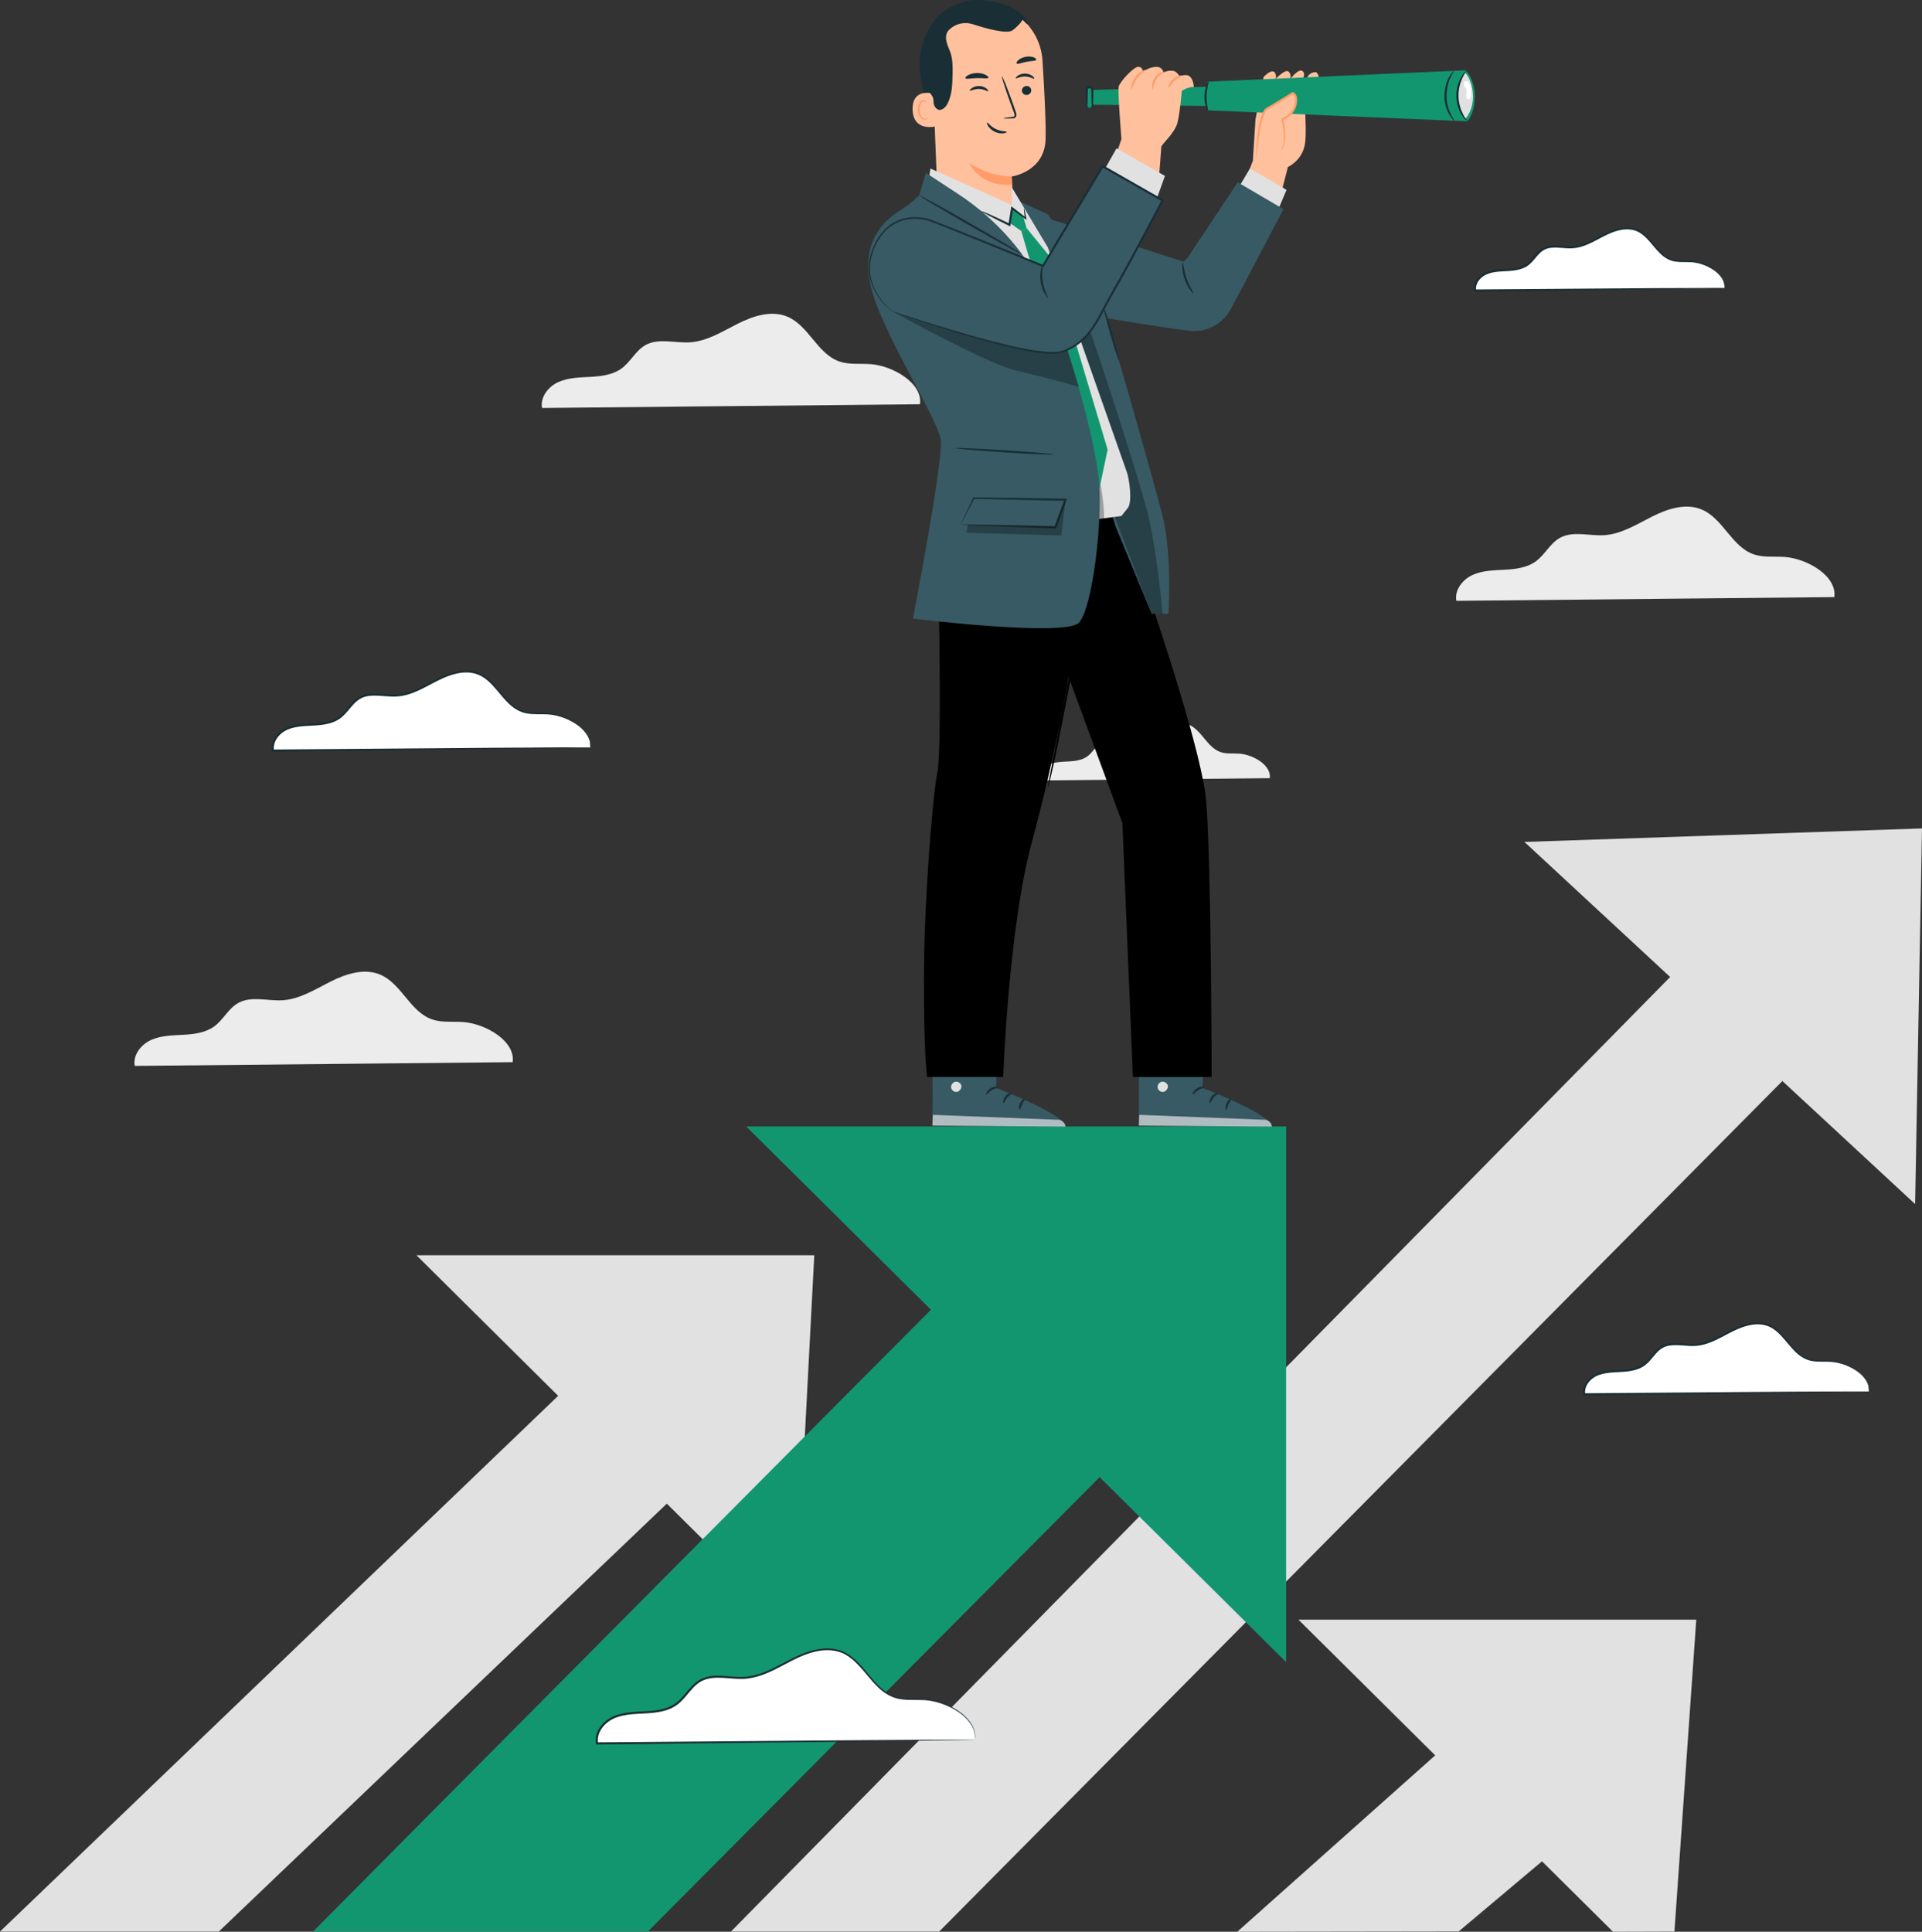 <?xml version="1.0" encoding="UTF-8"?>
<svg id="Layer_2" data-name="Layer 2" xmlns="http://www.w3.org/2000/svg" viewBox="0 0 891.39 895.91">
  <rect x="0" y="0" width="891.39" height="895.91" fill="#333333" stroke="none"/>
  <defs>
    <style>
      .cls-1 {
        fill: #ff9c6a;
      }

      .cls-2 {
        fill: #fff;
      }

      .cls-3 {
        fill: #ececec;
      }

      .cls-4 {
        fill: #ffc19d;
      }

      .cls-5 {
        fill: #e1e1e1;
      }

      .cls-6 {
        fill: #129670;
      }

      .cls-7 {
        fill: #375a64;
      }

      .cls-8 {
        fill: #1a2e35;
      }

      .cls-9 {
        opacity: .3;
      }

      .cls-10 {
        opacity: .6;
      }
    </style>
  </defs>
  <g id="Layer_1-2" data-name="Layer 1">
    <g>
      <path class="cls-3" d="M850.71,276.92c1.34-9.74-12.41-17.76-22.74-18.59-4.93-.4-10.05,.36-14.71-1.27-10.11-3.52-14.15-16.59-24.02-20.75-7.38-3.11-15.87-.34-23.02,3.26-7.15,3.6-14.22,8.13-22.21,8.64-6.95,.44-14.5-2.13-20.58,1.26-4.53,2.53-6.9,7.75-11.08,10.83-4.09,3.01-9.42,3.65-14.49,3.93s-10.32,.33-14.93,2.44c-4.62,2.11-8.44,7-7.48,11.98l175.27-1.73Z"/>
      <path class="cls-3" d="M426.66,187.48c1.34-9.74-12.41-17.76-22.74-18.59-4.93-.4-10.04,.36-14.71-1.27-10.11-3.52-14.15-16.59-24.02-20.75-7.38-3.11-15.87-.34-23.02,3.26-7.15,3.6-14.22,8.13-22.21,8.64-6.95,.44-14.5-2.13-20.58,1.26-4.53,2.53-6.9,7.75-11.08,10.83-4.09,3.01-9.42,3.65-14.49,3.93-5.07,.28-10.32,.33-14.93,2.44-4.62,2.11-8.44,7-7.48,11.98l175.27-1.73Z"/>
      <path class="cls-3" d="M237.77,492.61c1.34-9.74-12.41-17.76-22.74-18.59-4.93-.4-10.05,.36-14.71-1.27-10.11-3.52-14.15-16.59-24.02-20.75-7.38-3.11-15.87-.34-23.02,3.26-7.15,3.6-14.22,8.13-22.21,8.64-6.95,.44-14.5-2.13-20.58,1.26-4.53,2.53-6.9,7.75-11.08,10.83-4.09,3.01-9.42,3.65-14.49,3.93-5.07,.28-10.32,.33-14.93,2.44-4.62,2.11-8.44,7-7.48,11.98l175.27-1.73Z"/>
      <path class="cls-3" d="M588.9,360.91c.82-5.95-7.58-10.85-13.9-11.36-3.01-.24-6.14,.22-8.99-.78-6.18-2.15-8.65-10.14-14.68-12.68-4.51-1.9-9.7-.21-14.07,1.99-4.37,2.2-8.69,4.97-13.57,5.28-4.25,.27-8.86-1.3-12.58,.77-2.77,1.55-4.22,4.74-6.77,6.62-2.5,1.84-5.75,2.23-8.85,2.4-3.1,.17-6.31,.2-9.13,1.49-2.82,1.29-5.15,4.27-4.57,7.32l107.1-1.06Z"/>
      <g>
        <polygon class="cls-5" points="602.2 751.18 748.08 895.91 776.57 895.83 786.7 751.18 602.2 751.18"/>
        <polygon class="cls-5" points="720.83 764.89 573.83 895.91 676.51 895.76 763.04 822.97 720.83 764.89"/>
      </g>
      <g>
        <polygon class="cls-5" points="707 390.47 888.2 558.43 891.39 384.21 707 390.47"/>
        <polygon class="cls-5" points="829.08 397.72 339 895.83 435.57 895.83 873.25 454.34 829.08 397.72"/>
      </g>
      <g>
        <polygon class="cls-5" points="193.15 582.17 368.55 756.18 377.65 582.17 193.15 582.17"/>
        <polygon class="cls-5" points="314.92 593.56 0 895.83 101.47 895.83 357.13 651.64 314.92 593.56"/>
      </g>
      <g>
        <polygon class="cls-6" points="346.07 522.43 596.47 770.85 596.47 522.43 346.07 522.43"/>
        <path class="cls-6" d="M511.29,528.04c-5.67,4.53-366.13,367.8-366.13,367.8h155.29l283.38-285.05-72.55-82.75Z"/>
      </g>
      <g>
        <path class="cls-2" d="M866.73,645.34c1.01-7.34-9.34-13.37-17.12-14-3.71-.3-7.56,.27-11.08-.96-7.61-2.65-10.66-12.49-18.09-15.62-5.55-2.34-11.95-.26-17.33,2.45-5.38,2.71-10.71,6.12-16.72,6.51-5.23,.33-10.92-1.61-15.49,.95-3.41,1.9-5.2,5.84-8.34,8.16-3.08,2.27-7.09,2.75-10.91,2.96-3.82,.21-7.77,.25-11.24,1.84-3.48,1.59-6.35,5.27-5.63,9.02l131.96-1.3Z"/>
        <path class="cls-8" d="M866.73,645.34s-.2,.03-.64,.04c-.48,.01-1.12,.03-1.93,.06-1.77,.03-4.29,.08-7.52,.15-6.63,.1-16.15,.25-27.95,.43-23.82,.29-56.85,.68-93.92,1.13h-.42s-.08-.41-.08-.41c-.43-2.19,.35-4.51,1.73-6.26,1.37-1.78,3.35-3.11,5.49-3.83,4.94-1.68,10.04-.97,14.72-1.84,2.34-.41,4.61-1.2,6.39-2.65,1.8-1.44,3.15-3.41,4.77-5.18,.81-.88,1.69-1.73,2.73-2.4,1.04-.66,2.19-1.13,3.36-1.39,2.37-.51,4.73-.34,6.99-.17,2.26,.17,4.48,.4,6.63,.16,2.15-.22,4.23-.84,6.21-1.63,3.98-1.59,7.57-3.84,11.34-5.56,3.75-1.7,7.76-2.91,11.73-2.61,1.97,.16,3.9,.71,5.56,1.67,1.67,.95,3.07,2.2,4.33,3.5,2.5,2.61,4.47,5.45,6.76,7.73,2.25,2.32,4.96,3.95,7.84,4.36,2.87,.46,5.67,.21,8.28,.4,5.29,.42,9.49,2.52,12.47,4.67,2.98,2.21,4.57,4.8,5.01,6.7,.43,1.91,.05,2.99,.1,2.94-.09-.04,.17-1.03-.3-2.89-.49-1.84-2.08-4.32-5.05-6.44-2.95-2.05-7.13-4.06-12.27-4.42-2.57-.16-5.37,.11-8.35-.33-3.01-.39-5.93-2.13-8.24-4.48-2.37-2.33-4.36-5.16-6.82-7.69-1.23-1.26-2.59-2.45-4.16-3.33-1.57-.89-3.37-1.39-5.23-1.54-3.76-.26-7.63,.91-11.31,2.59-3.69,1.69-7.29,3.97-11.36,5.61-2.03,.82-4.19,1.47-6.46,1.71-2.27,.26-4.55,.02-6.8-.14-2.25-.17-4.52-.31-6.7,.16-2.19,.45-4.06,1.76-5.58,3.5-1.56,1.7-2.92,3.71-4.88,5.29-1.95,1.59-4.41,2.44-6.84,2.86-4.88,.89-9.94,.21-14.57,1.81-2,.67-3.77,1.88-5.03,3.5-1.25,1.59-1.9,3.61-1.54,5.46l-.5-.41c36.93-.28,69.85-.54,93.59-.72,11.85-.05,21.4-.1,28.06-.13,3.27,0,5.83,0,7.63,0,.84,0,1.5,.01,1.99,.02,.45,0,.69,.02,.7,.03Z"/>
      </g>
      <g>
        <path class="cls-2" d="M452.16,806.85c1.34-9.74-12.41-17.76-22.74-18.59-4.93-.4-10.04,.36-14.71-1.27-10.11-3.52-14.15-16.59-24.02-20.75-7.38-3.11-15.87-.34-23.02,3.26-7.15,3.6-14.22,8.13-22.21,8.64-6.95,.44-14.5-2.13-20.58,1.26-4.53,2.53-6.9,7.75-11.08,10.83-4.09,3.01-9.42,3.65-14.49,3.93-5.07,.28-10.32,.33-14.93,2.44-4.62,2.11-8.44,7-7.48,11.98l175.27-1.73Z"/>
        <path class="cls-8" d="M452.16,806.85s-.28,.03-.86,.05c-.62,.02-1.48,.04-2.58,.06-2.33,.04-5.69,.1-10,.17-8.78,.12-21.44,.3-37.14,.52-31.6,.36-75.46,.87-124.68,1.43h-.42s-.08-.41-.08-.41c-.56-2.85,.46-5.88,2.26-8.18,1.8-2.33,4.39-4.09,7.21-5.03,6.51-2.22,13.28-1.28,19.53-2.44,3.12-.55,6.16-1.61,8.56-3.56,2.42-1.94,4.21-4.56,6.36-6.89,1.07-1.16,2.23-2.29,3.6-3.16,1.36-.86,2.87-1.48,4.42-1.82,3.11-.67,6.23-.45,9.23-.22,3,.23,5.96,.53,8.83,.21,2.88-.3,5.65-1.12,8.29-2.18,5.3-2.12,10.07-5.11,15.06-7.39,4.97-2.25,10.27-3.85,15.52-3.47,2.6,.21,5.14,.93,7.33,2.2,2.2,1.25,4.06,2.9,5.72,4.62,3.32,3.46,5.93,7.22,8.99,10.26,2.99,3.08,6.63,5.27,10.48,5.81,3.82,.6,7.54,.27,11.01,.52,3.49,.22,6.65,1.14,9.41,2.23,2.76,1.11,5.14,2.48,7.12,3.92,1.97,1.46,3.49,3.05,4.6,4.58,1.14,1.52,1.71,3.05,2.06,4.28,.27,1.26,.36,2.25,.26,2.92-.05,.67-.09,.97-.09,.97,0,0-.01-.36,0-1.01,.05-.63-.06-1.61-.36-2.84-.64-2.45-2.76-5.76-6.7-8.6-1.97-1.4-4.33-2.72-7.06-3.79-2.73-1.06-5.85-1.93-9.27-2.12-3.42-.22-7.14,.14-11.08-.45-3.98-.52-7.82-2.81-10.87-5.93-3.13-3.08-5.78-6.84-9.05-10.22-1.64-1.68-3.45-3.27-5.56-4.46-2.1-1.2-4.51-1.87-7-2.07-5.03-.36-10.19,1.21-15.09,3.44-4.91,2.25-9.69,5.27-15.09,7.44-2.69,1.09-5.55,1.94-8.54,2.26-3,.34-6.01,.03-9-.19-2.98-.22-6.02-.42-8.94,.21-1.45,.32-2.84,.9-4.1,1.69-1.26,.8-2.36,1.87-3.4,3-2.09,2.26-3.89,4.94-6.46,7.01-2.57,2.09-5.79,3.21-9.01,3.77-6.45,1.18-13.18,.27-19.38,2.41-2.68,.9-5.07,2.53-6.75,4.7-1.68,2.14-2.57,4.87-2.07,7.38l-.5-.41c49.09-.4,92.84-.76,124.35-1.02,15.75-.09,28.45-.17,37.25-.22,4.36-.01,7.76-.02,10.11-.03,1.13,0,2,0,2.64,.01,.6,0,.92,.03,.92,.03Z"/>
      </g>
      <g>
        <path class="cls-2" d="M273.71,346.66c1.13-8.18-10.42-14.9-19.09-15.6-4.14-.33-8.43,.3-12.35-1.07-8.49-2.96-11.88-13.93-20.16-17.42-6.19-2.61-13.32-.29-19.32,2.73-6,3.02-11.94,6.82-18.64,7.25-5.83,.37-12.17-1.79-17.27,1.06-3.8,2.12-5.8,6.51-9.3,9.09-3.43,2.53-7.9,3.07-12.16,3.3-4.26,.23-8.66,.27-12.54,2.05-3.87,1.77-7.08,5.87-6.28,10.06l147.11-1.45Z"/>
        <path class="cls-8" d="M273.71,346.66s-.23,.03-.71,.04c-.53,.01-1.25,.03-2.16,.06-1.97,.04-4.78,.09-8.39,.16-7.38,.11-18,.26-31.17,.46-26.54,.31-63.36,.75-104.68,1.24h-.42s-.08-.41-.08-.41c-.48-2.42,.39-4.99,1.91-6.93,1.52-1.97,3.71-3.45,6.09-4.25,5.49-1.87,11.18-1.08,16.41-2.05,2.61-.46,5.15-1.35,7.15-2.97,2.02-1.61,3.52-3.81,5.33-5.78,.9-.98,1.88-1.93,3.03-2.66,1.15-.73,2.42-1.25,3.73-1.54,2.63-.56,5.25-.38,7.77-.19,2.52,.19,5,.45,7.4,.18,2.4-.25,4.73-.93,6.94-1.82,4.44-1.78,8.44-4.28,12.64-6.2,4.18-1.89,8.63-3.24,13.06-2.91,2.19,.18,4.33,.79,6.18,1.85,1.85,1.05,3.42,2.44,4.81,3.89,2.79,2.91,4.98,6.07,7.54,8.61,2.51,2.58,5.54,4.42,8.76,4.86,3.2,.51,6.32,.23,9.24,.44,5.88,.47,10.57,2.8,13.89,5.19,3.33,2.46,5.1,5.34,5.59,7.46,.22,1.06,.3,1.89,.21,2.46-.05,.56-.08,.81-.08,.81,0,0-.01-.31-.01-.85,.04-.53-.06-1.35-.31-2.37-.54-2.05-2.32-4.82-5.62-7.19-3.29-2.29-7.95-4.54-13.69-4.94-2.87-.18-5.99,.12-9.31-.37-3.35-.43-6.59-2.37-9.16-4.99-2.64-2.59-4.86-5.75-7.6-8.58-1.37-1.41-2.89-2.74-4.65-3.73-1.76-1-3.77-1.56-5.85-1.73-4.2-.3-8.53,1.01-12.63,2.89-4.12,1.89-8.13,4.42-12.66,6.25-2.26,.91-4.67,1.64-7.18,1.9-2.53,.29-5.06,.03-7.57-.16-2.5-.19-5.05-.35-7.48,.18-2.45,.51-4.55,1.97-6.25,3.92-1.75,1.89-3.26,4.14-5.43,5.89-2.17,1.76-4.89,2.71-7.6,3.18-5.43,.99-11.08,.23-16.25,2.02-2.24,.75-4.23,2.11-5.63,3.92-1.4,1.79-2.13,4.05-1.72,6.13l-.5-.41c41.19-.33,77.89-.62,104.35-.83,13.21-.07,23.87-.12,31.27-.16,3.65,0,6.5,0,8.49-.01,.94,0,1.67,.01,2.22,.01,.5,0,.77,.02,.78,.03Z"/>
      </g>
      <g>
        <path class="cls-2" d="M799.76,133.65c.88-6.43-8.19-11.72-15-12.27-3.25-.26-6.63,.24-9.71-.84-6.67-2.33-9.34-10.95-15.85-13.69-4.87-2.05-10.47-.23-15.19,2.15-4.72,2.37-9.38,5.36-14.65,5.7-4.59,.29-9.57-1.41-13.58,.83-2.99,1.67-4.56,5.11-7.31,7.15-2.7,1.99-6.21,2.41-9.56,2.59-3.35,.18-6.81,.22-9.85,1.61-3.05,1.39-5.57,4.62-4.93,7.9l115.64-1.14Z"/>
        <path class="cls-8" d="M799.76,133.65s-.18,.03-.55,.04c-.43,.01-.99,.03-1.69,.05-1.57,.03-3.77,.08-6.58,.14-5.82,.09-14.16,.23-24.49,.39-20.9,.26-49.84,.62-82.32,1.02h-.42s-.08-.41-.08-.41c-.38-1.94,.31-3.99,1.52-5.54,1.21-1.57,2.95-2.74,4.84-3.38,4.35-1.48,8.82-.85,12.91-1.62,2.04-.36,4.02-1.05,5.57-2.31,1.57-1.25,2.75-2.98,4.18-4.53,1.37-1.58,3.27-2.91,5.37-3.33,2.09-.45,4.16-.3,6.14-.15,1.98,.15,3.92,.35,5.8,.14,1.88-.19,3.7-.73,5.43-1.42,3.48-1.39,6.62-3.36,9.94-4.87,3.29-1.49,6.81-2.55,10.31-2.29,1.73,.14,3.43,.63,4.89,1.47,1.47,.84,2.7,1.93,3.8,3.07,2.2,2.3,3.92,4.78,5.92,6.77,1.96,2.03,4.33,3.46,6.84,3.81,2.5,.4,4.96,.19,7.26,.35,4.64,.38,8.33,2.22,10.94,4.1,2.62,1.94,4.01,4.22,4.39,5.89,.38,1.68,.03,2.63,.08,2.58-.08-.04,.14-.9-.27-2.53-.43-1.61-1.83-3.77-4.42-5.63-2.58-1.79-6.24-3.55-10.74-3.86-2.25-.14-4.7,.1-7.32-.28-2.65-.34-5.22-1.87-7.24-3.94-2.08-2.04-3.83-4.52-5.98-6.74-1.08-1.1-2.26-2.14-3.64-2.91-1.37-.78-2.94-1.21-4.56-1.34-3.28-.23-6.67,.79-9.88,2.27-3.23,1.48-6.38,3.48-9.96,4.92-1.78,.72-3.68,1.29-5.67,1.5-2,.23-4,.02-5.97-.12-1.97-.15-3.96-.27-5.85,.14-1.91,.4-3.53,1.53-4.86,3.05-1.37,1.48-2.56,3.25-4.28,4.64-1.72,1.4-3.88,2.15-6.02,2.52-4.29,.78-8.72,.19-12.76,1.58-1.75,.59-3.29,1.64-4.38,3.04-1.08,1.39-1.65,3.13-1.34,4.73l-.5-.41c32.35-.24,61.18-.45,81.99-.61,10.37-.04,18.75-.07,24.6-.09,2.86,0,5.1,0,6.69,0,.73,0,1.31,.01,1.75,.02,.4,0,.61,.02,.62,.03Z"/>
      </g>
      <g>
        <g>
          <path class="cls-7" d="M463.34,472.82l-1.39,31.73s31.79,12.07,32.1,17.96l-61.63-.48,.13-49.53,30.78,.32Z"/>
          <path class="cls-5" d="M442.91,501.73c-1.2,.32-2.03,1.65-1.76,2.86,.27,1.21,1.62,2.07,2.82,1.77,1.2-.3,2.25-1.87,1.85-3.04-.4-1.17-2.04-2.09-3.14-1.52"/>
          <g class="cls-10">
            <path class="cls-2" d="M432.43,522.03l.21-4.99,59.01,2.33s2.73,1.22,2.41,3.15l-61.63-.48Z"/>
          </g>
          <path class="cls-8" d="M462.95,504.24c-.01,.3-1.52,.43-3.01,1.38-1.51,.92-2.29,2.22-2.56,2.09-.28-.06,.19-1.86,2.01-2.98,1.81-1.14,3.63-.77,3.56-.49Z"/>
          <path class="cls-8" d="M469.39,506.97c.07,.29-1.24,.79-2.27,2.06-1.07,1.23-1.34,2.61-1.64,2.59-.28,.05-.48-1.72,.84-3.27,1.3-1.56,3.07-1.67,3.07-1.38Z"/>
          <path class="cls-8" d="M473,514.73c-.27,.06-.68-1.44,.1-3.09,.77-1.65,2.2-2.29,2.32-2.04,.17,.25-.75,1.13-1.38,2.48-.66,1.34-.75,2.61-1.05,2.64Z"/>
          <path class="cls-8" d="M462.46,496.98c-.13,.27-1.51-.15-3.21-.05-1.7,.07-3.03,.63-3.19,.37-.17-.22,1.13-1.32,3.13-1.41,2-.11,3.41,.86,3.26,1.1Z"/>
        </g>
        <g>
          <path class="cls-7" d="M559.09,472.82l-1.39,31.73s31.79,12.07,32.1,17.96l-61.63-.48,.13-49.53,30.78,.32Z"/>
          <path class="cls-5" d="M538.67,501.73c-1.2,.32-2.03,1.65-1.76,2.86,.27,1.21,1.62,2.07,2.82,1.77,1.2-.3,2.25-1.87,1.85-3.04-.4-1.17-2.04-2.09-3.14-1.52"/>
          <g class="cls-10">
            <path class="cls-2" d="M528.18,522.03l.21-4.99,59.01,2.33s2.73,1.22,2.41,3.15l-61.63-.48Z"/>
          </g>
          <path class="cls-8" d="M558.7,504.24c-.01,.3-1.52,.43-3.01,1.38-1.51,.92-2.29,2.22-2.56,2.09-.28-.06,.19-1.86,2.01-2.98,1.81-1.14,3.63-.77,3.56-.49Z"/>
          <path class="cls-8" d="M565.14,506.97c.07,.29-1.24,.79-2.27,2.06-1.07,1.23-1.34,2.61-1.64,2.59-.28,.05-.48-1.72,.84-3.27,1.3-1.56,3.07-1.67,3.07-1.38Z"/>
          <path class="cls-8" d="M568.76,514.73c-.27,.06-.68-1.44,.1-3.09,.77-1.65,2.2-2.29,2.32-2.04,.17,.25-.75,1.13-1.38,2.48-.66,1.34-.75,2.61-1.05,2.64Z"/>
          <path class="cls-8" d="M558.22,496.98c-.13,.27-1.51-.15-3.21-.05-1.7,.07-3.03,.63-3.19,.37-.17-.22,1.13-1.32,3.13-1.41,2-.11,3.41,.86,3.26,1.1Z"/>
        </g>
        <g>
          <g>
            <path class="cls-8" d="M432.72,56.12c-2.17-5.93-4.31-11.91-5.43-18.13-1.12-6.22-1.16-12.74,.82-18.74,.3-.91,2.93-7.03,3.88-6.97,.68,.04-.87,5.72-.5,6.3,3.49,5.52,4.63,12.27,4.34,18.8-.29,6.53-1.43,12.43-3.11,18.74"/>
            <path class="cls-4" d="M434.75,89.76l-2.31-57.33c-1.09-15.81,5.99-29.99,21.82-30.64l1.72,.03c14.62,.25,26.59,11.69,27.51,26.28,.87,13.77,1.66,29.06,1.44,36.45-.45,15.2-15.7,17.3-15.7,17.3-.03,0,.65,11.02,.77,15.48,0,0-1.61,1.17-15.77,1.67-14.16,.5-19.49-9.23-19.49-9.23Z"/>
            <path class="cls-1" d="M469.24,81.84s-9.59,.4-19.69-6.2c0,0,4.63,11.14,19.82,10.03l-.13-3.84Z"/>
            <path class="cls-8" d="M478.27,41.9c.02,1.15-.93,2.11-2.13,2.15-1.2,.04-2.18-.85-2.2-2-.02-1.15,.93-2.11,2.13-2.16,1.2-.04,2.19,.85,2.21,2Z"/>
            <path class="cls-8" d="M479.66,36.48c-.27,.28-1.9-.97-4.23-1-2.33-.07-4.07,1.1-4.32,.81-.12-.13,.16-.64,.92-1.17,.74-.53,2.01-1.03,3.46-1,1.45,.03,2.67,.59,3.36,1.15,.71,.56,.94,1.08,.81,1.2Z"/>
            <path class="cls-8" d="M458.31,42.26c-.27,.28-1.9-.97-4.23-1-2.33-.07-4.07,1.1-4.32,.81-.12-.13,.16-.63,.92-1.17,.74-.53,2.01-1.03,3.46-1,1.45,.03,2.67,.59,3.36,1.15,.71,.56,.94,1.08,.81,1.2Z"/>
            <path class="cls-8" d="M465.42,54.88c0-.13,1.45-.36,3.81-.62,.6-.05,1.16-.16,1.27-.57,.15-.43-.09-1.08-.37-1.77-.54-1.45-1.1-2.98-1.68-4.57-2.34-6.51-4.02-11.86-3.75-11.95,.26-.09,2.37,5.11,4.71,11.62,.56,1.61,1.1,3.13,1.61,4.6,.21,.68,.59,1.46,.27,2.35-.17,.44-.61,.76-1,.86-.38,.11-.72,.11-1.02,.12-2.37,.09-3.84,.07-3.85-.06Z"/>
            <path class="cls-8" d="M458.42,36.04c-.29,.61-2.58,.1-5.34,.19-2.76,.03-5.03,.63-5.35,.03-.14-.29,.3-.85,1.25-1.38,.94-.53,2.4-.99,4.05-1.02,1.65-.03,3.13,.36,4.09,.86,.97,.49,1.43,1.04,1.3,1.33Z"/>
            <path class="cls-8" d="M480.58,27.74c-.35,.62-2.3,.48-4.5,.93-2.22,.39-3.98,1.23-4.53,.78-.24-.22-.07-.81,.64-1.47,.69-.66,1.95-1.35,3.47-1.64,1.52-.29,2.93-.1,3.81,.26,.89,.36,1.26,.84,1.11,1.14Z"/>
            <path class="cls-4" d="M433.48,43.59c-.26-.12-10.39-3.27-10.24,7.13,.15,10.4,10.56,8.1,10.57,7.8,.01-.3-.33-14.93-.33-14.93Z"/>
            <path class="cls-1" d="M430.41,54.67s-.18,.13-.48,.27c-.3,.14-.81,.24-1.35,.05-1.1-.39-2.05-2.12-2.13-3.99-.04-.95,.14-1.85,.47-2.6,.31-.76,.79-1.3,1.34-1.41,.55-.14,.94,.19,1.08,.48,.14,.29,.08,.5,.14,.51,.03,.03,.22-.18,.13-.61-.05-.21-.17-.45-.42-.65-.25-.2-.62-.3-1.01-.25-.8,.07-1.51,.81-1.87,1.64-.4,.83-.63,1.84-.59,2.91,.1,2.09,1.2,4.04,2.71,4.45,.73,.18,1.34-.05,1.65-.3,.32-.26,.37-.49,.33-.51Z"/>
            <path class="cls-8" d="M476.38,11.28c1.66-.97-3.52-6.3-7.69-8.08-6.31-2.69-15.9-4.21-21.62-2.44-6.89,2.13-12.57,5.71-15.91,12.11-3.34,6.39-4.47,13.78-4.1,20.98,.11,2.2,.39,4.48,1.61,6.32,1.51,2.26,4.33,3.65,4.28,6.82-.02,1.16,.34,2.32,1.15,3.15,1.95,1.98,4.23,.02,5.26-1.91,2.19-4.12,2.33-8.99,2.42-13.66,.07-3.32,.12-6.71-.89-9.87-.55-1.72-1.4-3.34-1.86-5.09-.45-1.75-.45-3.75,.62-5.21,.17-.24,.46-.54,.82-.87,2.88-2.65,6.99-3.52,10.71-2.3,5.9,1.93,15.97,4.79,18.54,2.75,3.69-2.95,4.54-4.83,4.54-4.83l2.12,2.13Z"/>
          </g>
          <path class="cls-8" d="M466.93,61.2c.04,.17-.53,.5-1.57,.64-1.03,.14-2.53-.02-3.99-.71-1.46-.7-2.52-1.76-3.07-2.65-.56-.89-.66-1.55-.5-1.62,.35-.18,1.61,1.87,4.16,3.03,2.51,1.24,4.9,.93,4.98,1.31Z"/>
        </g>
        <g>
          <path class="cls-4" d="M611.67,35.9s-.4-2.43-1.6-2.43c-1.2,0-3,.66-3.8,2.43-.8,1.77,5.4,0,5.4,0Z"/>
          <path class="cls-4" d="M581.06,74.58l1.2-19.17,3.8-19.73s3-3.21,4.6-2.46c1.6,.75,1,3.38,1,3.38,0,0,4.2-4.54,5.8-3.5s1,3.5,1,3.5c0,0,3.8-5.04,5.6-3.65,1.8,1.39,0,3.65,0,3.65,0,0,2.39,22.11,1.18,30.01-1.2,7.9-7.93,10.83-7.93,10.83l-3.19,12.43-15.68-8.53,2.6-6.76Z"/>
          <g>
            <polygon class="cls-6" points="590.66 49.5 505.49 48.56 505.49 41.74 590.66 39.35 590.66 49.5"/>
            <path class="cls-6" d="M680.6,56.26l-120.35-5.08c-1.5-4.09-1.56-8.52-.09-13.3l119.59-5.27c5.51,5.72,5.57,17.77,.85,23.66Z"/>
            <path class="cls-5" d="M679.43,33.7s-3.63,3.39-3.49,10.79c.14,7.39,3.78,10.5,3.78,10.5,0,0,3.95-4.17,3.37-11.58-.56-7.24-3.67-9.71-3.67-9.71Z"/>
            <path class="cls-8" d="M674.62,56.26c-.09,.08-1.15-.92-2.34-2.92-1.18-1.98-2.44-5.1-2.37-8.74,.05-3.56,.96-6.76,2.11-8.79,1.13-2.06,2.27-3.01,2.34-2.93,.13,.11-.79,1.2-1.71,3.24-.94,2.03-1.69,5.07-1.74,8.5-.06,3.39,1.01,6.38,1.99,8.38,.99,2.02,1.84,3.16,1.71,3.26Z"/>
            <path class="cls-8" d="M679.98,32.87c.13,.1-.75,1.23-1.71,3.28-.96,2.03-1.92,5.07-1.83,8.49,.06,3.43,1.12,6.43,2.15,8.42,.96,2.09,2.18,2.8,2.14,2.9-.02,.05-.4,0-.96-.41-.55-.39-1.2-1.15-1.8-2.15-1.23-1.98-2.48-5.12-2.54-8.75-.09-3.63,1.04-6.82,2.21-8.84,1.16-2.05,2.26-3.03,2.34-2.95Z"/>
            <path class="cls-2" d="M681.55,39.05c-.16-.38-.34-.77-.64-1.06-.3-.29-.73-.47-1.13-.39-.4,.09-.72,.43-.84,.83s-.04,.83,.13,1.2c.43,.87,1.15,1.68,1.13,2.55-.02,.87-.24,1.73-.17,2.6,.03,.32,.1,.64,.28,.9,.18,.26,.5,.44,.82,.4,.51-.07,.77-.65,.89-1.16,.46-1.94,.29-4.03-.46-5.88Z"/>
            <path class="cls-8" d="M560.23,51.6c-.22,.13-1.73-2.87-1.64-6.91,.05-4.04,1.66-6.99,1.88-6.85,.28,.11-.83,3.06-.87,6.87-.09,3.8,.93,6.79,.64,6.89Z"/>
            <g>
              <path class="cls-6" d="M505.31,50.17h0c-.72,0-1.3-.58-1.3-1.3v-7.21c0-.72,.58-1.3,1.3-1.3h0c.72,0,1.3,.58,1.3,1.3v7.21c0,.72-.58,1.3-1.3,1.3Z"/>
              <path class="cls-8" d="M505.31,50.17c0-.08,.34-.09,.7-.44,.17-.18,.32-.45,.32-.77-.02-.45-.05-.9-.07-1.35-.03-1.17-.07-2.36-.11-3.59,0-.7-.02-1.4-.03-2.12,.07-.64-.31-1-.81-1.03-.5,.03-.88,.39-.81,1.03-.01,.72-.02,1.42-.03,2.12-.04,1.23-.07,2.42-.11,3.59-.02,.46-.05,.91-.07,1.35,0,.32,.15,.59,.32,.77,.35,.35,.71,.36,.7,.44,.02,.04-.37,.22-.94-.14-.27-.18-.56-.53-.63-1.02-.03-.46-.05-.93-.08-1.4-.03-1.17-.07-2.36-.11-3.59,0-.7-.02-1.4-.03-2.12-.04-.32,.05-1,.4-1.37,.33-.41,.86-.67,1.4-.67,.54,0,1.07,.26,1.4,.67,.35,.37,.43,1.05,.4,1.37-.01,.72-.02,1.42-.03,2.12-.04,1.23-.07,2.42-.11,3.59-.03,.47-.05,.94-.08,1.4-.07,.5-.36,.84-.63,1.02-.58,.36-.96,.18-.94,.14Z"/>
            </g>
          </g>
          <path class="cls-4" d="M520.1,64.45s-1.81-22.36-1.27-24.33c.62-2.25,6.71-8.87,8.87-9.11,2.16-.24,2.4,2.16,2.4,2.16,0,0,3.03-2.08,5.99-2.17,3.15-.1,3.55,2.67,3.55,2.67,0,0,1.76-1.29,4.77-.75,1.27,.23,2.73,2.48,2.73,2.48,0,0,3.16-1.36,4.66,.05,1.89,1.77,1.87,4.95,1.87,4.95-2.93-.22-5.59,1.78-5.59,1.78,0,0-.73,9.69-1.92,14.48-1.2,4.79-5.94,8.75-7.53,11.23l-1.26,16.54-20.36-10.78,3.1-9.2Z"/>
          <path class="cls-1" d="M524.68,41.8c-.26,.04-.34-2.94,1.68-5.8,2-2.89,4.82-3.82,4.87-3.57,.14,.27-2.24,1.51-4.05,4.14-1.85,2.6-2.21,5.26-2.51,5.22Z"/>
          <path class="cls-1" d="M534.64,41.42c-.23,.09-.82-2.57,.84-5.31,.81-1.34,2.02-2.21,2.99-2.54,.97-.34,1.61-.26,1.62-.15,.08,.28-2.34,.77-3.75,3.22-1.46,2.36-1.39,4.78-1.7,4.78Z"/>
          <path class="cls-1" d="M541.93,40.67c-.26-.05,.18-2.17,2.08-3.89,1.89-1.73,4.05-1.97,4.07-1.7,.08,.28-1.73,.91-3.39,2.45-1.69,1.51-2.48,3.25-2.76,3.14Z"/>
          <g>
            <path class="cls-4" d="M593.99,69.95c3.4-4,.81-14.74,.81-14.74,0,0,4.8-1.6,6-6.4,1.2-4.8-1.2-5.6-1.2-5.6-.8,.4-8.21,5.2-12.01,7.21-3.8,2-5,22.38-5,22.38"/>
            <path class="cls-1" d="M582.59,72.8c-.07,0-.08-.96,0-2.67,.09-1.72,.26-4.2,.64-7.25,.44-3.04,.82-6.71,2.38-10.6,.23-.48,.46-.97,.82-1.43,.31-.46,.95-.9,1.37-1.09,.92-.51,1.85-1.05,2.8-1.61,1.88-1.15,3.82-2.35,5.81-3.57,1-.61,1.92-1.21,2.97-1.81l.19-.11,.19,.08c.92,.41,1.34,1.14,1.6,1.88,.25,.74,.28,1.5,.24,2.21-.1,1.42-.42,2.77-1.06,3.99-1.28,2.42-3.43,3.99-5.62,4.81l.27-.5c.95,4.53,1.05,8.41,.55,11.06-.23,1.33-.7,2.31-1.05,2.93-.42,.59-.69,.86-.71,.84-.04-.03,.16-.36,.49-.96,.26-.64,.65-1.59,.8-2.89,.35-2.57,.13-6.39-.89-10.79l-.08-.36,.36-.14c1.94-.77,3.95-2.28,5.04-4.44,.55-1.06,.84-2.34,.92-3.61,.11-1.22-.28-2.67-1.19-3.09l.38-.03c-.9,.52-1.91,1.17-2.88,1.77-1.99,1.24-3.93,2.44-5.84,3.56-.95,.56-1.9,1.1-2.84,1.61-.54,.26-.78,.44-1.08,.83-.29,.35-.51,.8-.72,1.23-1.52,3.63-2.01,7.33-2.52,10.32-.46,3.02-.75,5.49-.95,7.19-.2,1.7-.32,2.64-.39,2.64Z"/>
          </g>
        </g>
        <g>
          <path d="M434.81,248.79s2.37,97.12,0,108.96c-2.37,11.84-6.32,60.8-6.32,97.12s1.52,44.6,1.52,44.6h35.26s2.43-69.06,13.32-109c10.11-37.1,21.75-93.52,21.75-117.99v-33.16h-62.38l-3.16,9.48Z"/>
          <path d="M520.08,239.32s36.99,102.65,39.36,132.65c2.37,30,2.49,127.51,2.49,127.51h-36.51l-4.88-117.77-28.1-76.3v-66.09h27.64Z"/>
          <path d="M500.34,294.59c.07,.02-.1,1.01-.45,2.8-.38,1.97-.87,4.51-1.47,7.56-1.26,6.57-2.93,15.31-4.78,24.97-1.89,9.75-3.66,18.57-5.07,24.93-.71,3.18-1.32,5.74-1.78,7.51-.47,1.76-.77,2.73-.83,2.71-.07-.02,.1-1.01,.45-2.8,.38-1.97,.87-4.51,1.47-7.56,1.26-6.57,2.93-15.31,4.78-24.97,1.89-9.75,3.66-18.57,5.07-24.92,.71-3.18,1.32-5.74,1.78-7.51,.47-1.76,.77-2.73,.83-2.71Z"/>
        </g>
        <g>
          <path class="cls-7" d="M534.09,284.65h7.82s1.79-27.08-2.73-45.33c-4.52-18.25-27.59-97.72-27.59-97.72l-25.55-42.23-13.69-6.15,45.01,150.87,16.74,40.55Z"/>
          <path class="cls-9" d="M505.63,153.56s23.66,70.1,27.58,88.48c3.92,18.38,5.95,42.61,5.95,42.61h-5.07l-18.58-48.93s-19.36-77.82-18.46-77.62c.9,.19,8.58-4.53,8.58-4.53Z"/>
          <path class="cls-5" d="M429.4,91.59l2.13-13.43,37.73,16.94v-8.23l16.67,27.81,36.68,104.28c1.19,3.21,2.61,13.92,.47,16.6l-3,3.76-39.75,5.14-37.7-136.11-13.23-16.77Z"/>
          <path class="cls-9" d="M435.64,294.59s50.48,5.67,60.83,1.55c10.34-4.12,10.84-14.67,10.84-14.67,0,0,5.06-35.85,4.71-43.75-.4-8.97-3.28-21.76-3.28-21.76l-73.18,72.3,.09,6.33Z"/>
          <path class="cls-6" d="M473.67,107.15s17.25,58.73,17.11,59.17,19.13,60.15,19.13,60.15l3.79-17.95-26.81-89.53-10.79-13.21-2.43,1.37Z"/>
          <path class="cls-7" d="M418.19,97.07c-17.7,10.78-18.62,27.52-10.74,46.69,1.31,3.18,3.81,8.65,5.56,12.36,7.62,16.19,23.42,42.6,23.42,48.78,0,14.54-13.02,82.02-13.02,82.02,0,0,70.57,8.57,76.94,1.9,6.37-6.66,11.27-48.24,9.22-66.85-2.26-20.53-12.83-55.25-17.12-68.1-2.58-7.73-11.09-26.99-21.25-39.61-7.6-9.44-16.64-17.61-26.77-24.25l-15.02-9.84-3.1,10.42s-4.13,4.05-8.11,6.48Z"/>
          <path class="cls-7" d="M486.88,101.75c1.45-.08,65.96,21.08,62.23,19.52l1.72-1.8,23.25-35.04,21.18,12.56s-21.01,40.14-24.48,46.43c-3.11,5.63-9.11,10.15-17.12,10.14-4.73,0-45.13-6.76-45.13-6.76l-21.65-45.05Z"/>
          <polygon class="cls-5" points="512.83 77.64 517.83 68.8 540.29 81.58 536.79 91.31 512.83 77.64"/>
          <path class="cls-9" d="M414.01,144.44s43.41,24.18,57.16,27.37c13.76,3.18,29.17,7.6,29.17,7.6l-6.19-19.72-37.68-22.91-42.47,7.67Z"/>
          <g>
            <path class="cls-7" d="M414.01,144.44c-.54-.41,65.06,22.92,78.42,18.72,13.36-4.21,17.7-17.46,22.48-25.61,8.75-14.92,24.25-44.58,24.25-44.58l-27.82-15.88-27.64,46.25s-48.83-20.13-53.33-21.45c-4.5-1.31-18.41-3.12-25.21,13.14-7.54,18.01,8.86,29.42,8.86,29.42Z"/>
            <path class="cls-8" d="M414.01,144.44s-.19-.09-.49-.32c-.31-.23-.78-.58-1.35-1.09-1.15-1-2.8-2.57-4.53-4.96-1.71-2.38-3.52-5.63-4.31-9.84-.27-1.04-.26-2.15-.36-3.29-.07-1.14,.1-2.32,.15-3.54,.27-1.19,.42-2.45,.81-3.67,.46-1.2,.75-2.52,1.39-3.72,1.05-2.51,2.64-4.95,4.67-7.17,2.05-2.2,4.75-4.03,7.87-5.07,3.11-1.07,6.61-1.3,10.09-.78,1.75,.23,3.49,.82,5.15,1.47,1.68,.64,3.38,1.3,5.11,1.97,13.78,5.43,29.12,11.69,45.67,18.48l-.58,.19c8.55-14.32,17.88-29.96,27.61-46.26l.25-.42,.43,.24c3.18,1.81,6.58,3.75,10,5.71,6.1,3.48,12.13,6.93,17.82,10.17l.42,.24-.22,.43c-5.47,10.41-10.85,20.5-16.14,30.14-2.65,4.82-5.28,9.53-7.94,14.09-2.63,4.52-4.71,9.28-7.5,13.51-2.71,4.26-6.2,7.98-10.39,10.39-2.13,1.13-4.25,2.17-6.63,2.57-2.34,.31-4.63,.16-6.85-.04-8.87-.98-16.87-3.07-24.13-4.94-14.5-3.89-25.96-7.67-33.84-10.27-7.88-2.63-12.16-4.19-12.16-4.19,0-.04,.28,.04,.81,.19,.57,.18,1.36,.42,2.36,.74,2.12,.68,5.17,1.66,9.09,2.91,7.92,2.5,19.41,6.18,33.9,9.97,7.25,1.82,15.26,3.87,24.04,4.8,2.19,.19,4.44,.32,6.65,.02,2.15-.36,4.31-1.4,6.33-2.49,4.04-2.35,7.41-5.95,10.07-10.14,2.73-4.16,4.79-8.89,7.45-13.49,2.64-4.55,5.26-9.26,7.9-14.08,5.27-9.64,10.64-19.73,16.1-30.14l.2,.66c-5.69-3.25-11.72-6.68-17.82-10.17-3.43-1.96-6.83-3.9-10-5.71l.68-.18c-9.75,16.29-19.1,31.92-27.67,46.23l-.21,.35-.38-.15c-16.53-6.81-31.86-13.13-45.6-18.61-1.72-.67-3.42-1.33-5.09-1.98-1.68-.67-3.29-1.22-5-1.46-3.37-.52-6.76-.31-9.76,.7-3.01,.99-5.62,2.73-7.62,4.85-1.98,2.14-3.55,4.51-4.61,6.97-.65,1.18-.93,2.46-1.39,3.64-.39,1.2-.55,2.43-.82,3.59-.06,1.19-.24,2.34-.18,3.46,.09,1.11,.07,2.21,.32,3.22,.73,4.13,2.47,7.36,4.12,9.74,1.67,2.39,3.28,3.99,4.38,5.02,.55,.52,1,.89,1.29,1.14,.2,.18,.33,.28,.44,.38Z"/>
          </g>
          <g>
            <polygon class="cls-7" points="445.55 243.29 451.63 230.98 494.15 231.73 489.43 244.46 445.55 243.29"/>
            <path class="cls-8" d="M445.55,243.29s.34-.02,.93-.02c.68,0,1.51,0,2.53,.02,2.3,.03,5.42,.07,9.26,.11,7.85,.11,18.71,.27,31.17,.58l-.47,.32c1.43-3.87,2.95-7.96,4.5-12.16,.07-.19,.14-.39,.21-.57l.46,.68c-17.12-.3-32.41-.64-42.52-.92l.3-.18c-1.92,3.7-3.47,6.68-4.6,8.86-.52,.98-.94,1.78-1.28,2.43-.3,.56-.47,.86-.49,.88-.03,.02,.09-.25,.33-.79,.29-.64,.66-1.43,1.11-2.41,1.07-2.28,2.53-5.39,4.35-9.25l.09-.18h.21c10.12,.07,25.41,.27,42.53,.57h.71s-.25,.68-.25,.68c-.07,.19-.14,.38-.21,.57-1.56,4.2-3.08,8.28-4.53,12.15l-.12,.33h-.35c-12.71-.37-23.78-.8-31.58-1.11-3.78-.16-6.85-.28-9.11-.38-.96-.05-1.76-.09-2.4-.12-.54-.03-.8-.05-.78-.07Z"/>
          </g>
          <path class="cls-8" d="M473.94,117.9c-.14,.24-10.91-5.68-24.07-13.22-13.16-7.54-23.71-13.85-23.57-14.09,.14-.24,10.91,5.68,24.07,13.22,13.15,7.54,23.71,13.85,23.57,14.09Z"/>
          <path class="cls-8" d="M488.64,210.76c-.02,.28-10.26-.15-22.88-.96-12.62-.81-22.83-1.69-22.82-1.96s10.26,.15,22.88,.96c12.62,.81,22.83,1.69,22.81,1.96Z"/>
          <polygon class="cls-5" points="575.41 85.37 579.69 78.15 596.68 88.07 593.37 95.9 575.41 85.37"/>
          <path class="cls-8" d="M553.54,136.11c-.17,.18-2.72-2.46-4.15-6.66-1.46-4.19-1.09-7.84-.84-7.8,.3,0,.39,3.49,1.79,7.48,1.35,4,3.44,6.81,3.2,6.99Z"/>
          <path class="cls-8" d="M512,142.99c.27-.08,2.06,5.32,4,12.05,1.94,6.73,3.3,12.25,3.03,12.33-.27,.08-2.06-5.32-4-12.05-1.94-6.73-3.3-12.25-3.03-12.33Z"/>
          <path class="cls-8" d="M485.95,137.96c-.17,.18-2.58-2.66-3.29-7.06-.76-4.39,.58-7.86,.8-7.75,.3,.07-.54,3.46,.19,7.58,.66,4.13,2.56,7.06,2.3,7.22Z"/>
          <polygon class="cls-9" points="448.96 243.36 448.21 247.09 492.24 248.33 494.15 231.73 489.43 244.46 448.96 243.36"/>
          <polygon class="cls-6" points="468.33 103.22 468.79 103.72 473.67 107.15 476.1 105.78 474.51 100.4 469.37 96.55 468.33 103.22"/>
          <path class="cls-8" d="M474.9,96.55c.13-.02,.53,1.73,1.09,4.65l.16,.82-.7-.49c-1.7-1.19-3.9-2.78-6.36-4.59l.77-.31c-.23,1.51-.48,3.12-.73,4.79-.16,1-.31,1.97-.46,2.91l-.11,.66-.6-.29c-3.7-1.81-6.93-3.45-9.23-4.66-2.3-1.21-3.66-1.99-3.6-2.11,.05-.11,1.51,.47,3.89,1.52,2.37,1.05,5.66,2.58,9.38,4.35l-.7,.37c.15-.94,.3-1.92,.45-2.91,.27-1.67,.53-3.27,.77-4.78l.13-.8,.64,.49c2.43,1.85,4.57,3.52,6.19,4.81l-.55,.33c-.38-2.95-.54-4.74-.41-4.76Z"/>
        </g>
      </g>
    </g>
  </g>
</svg>